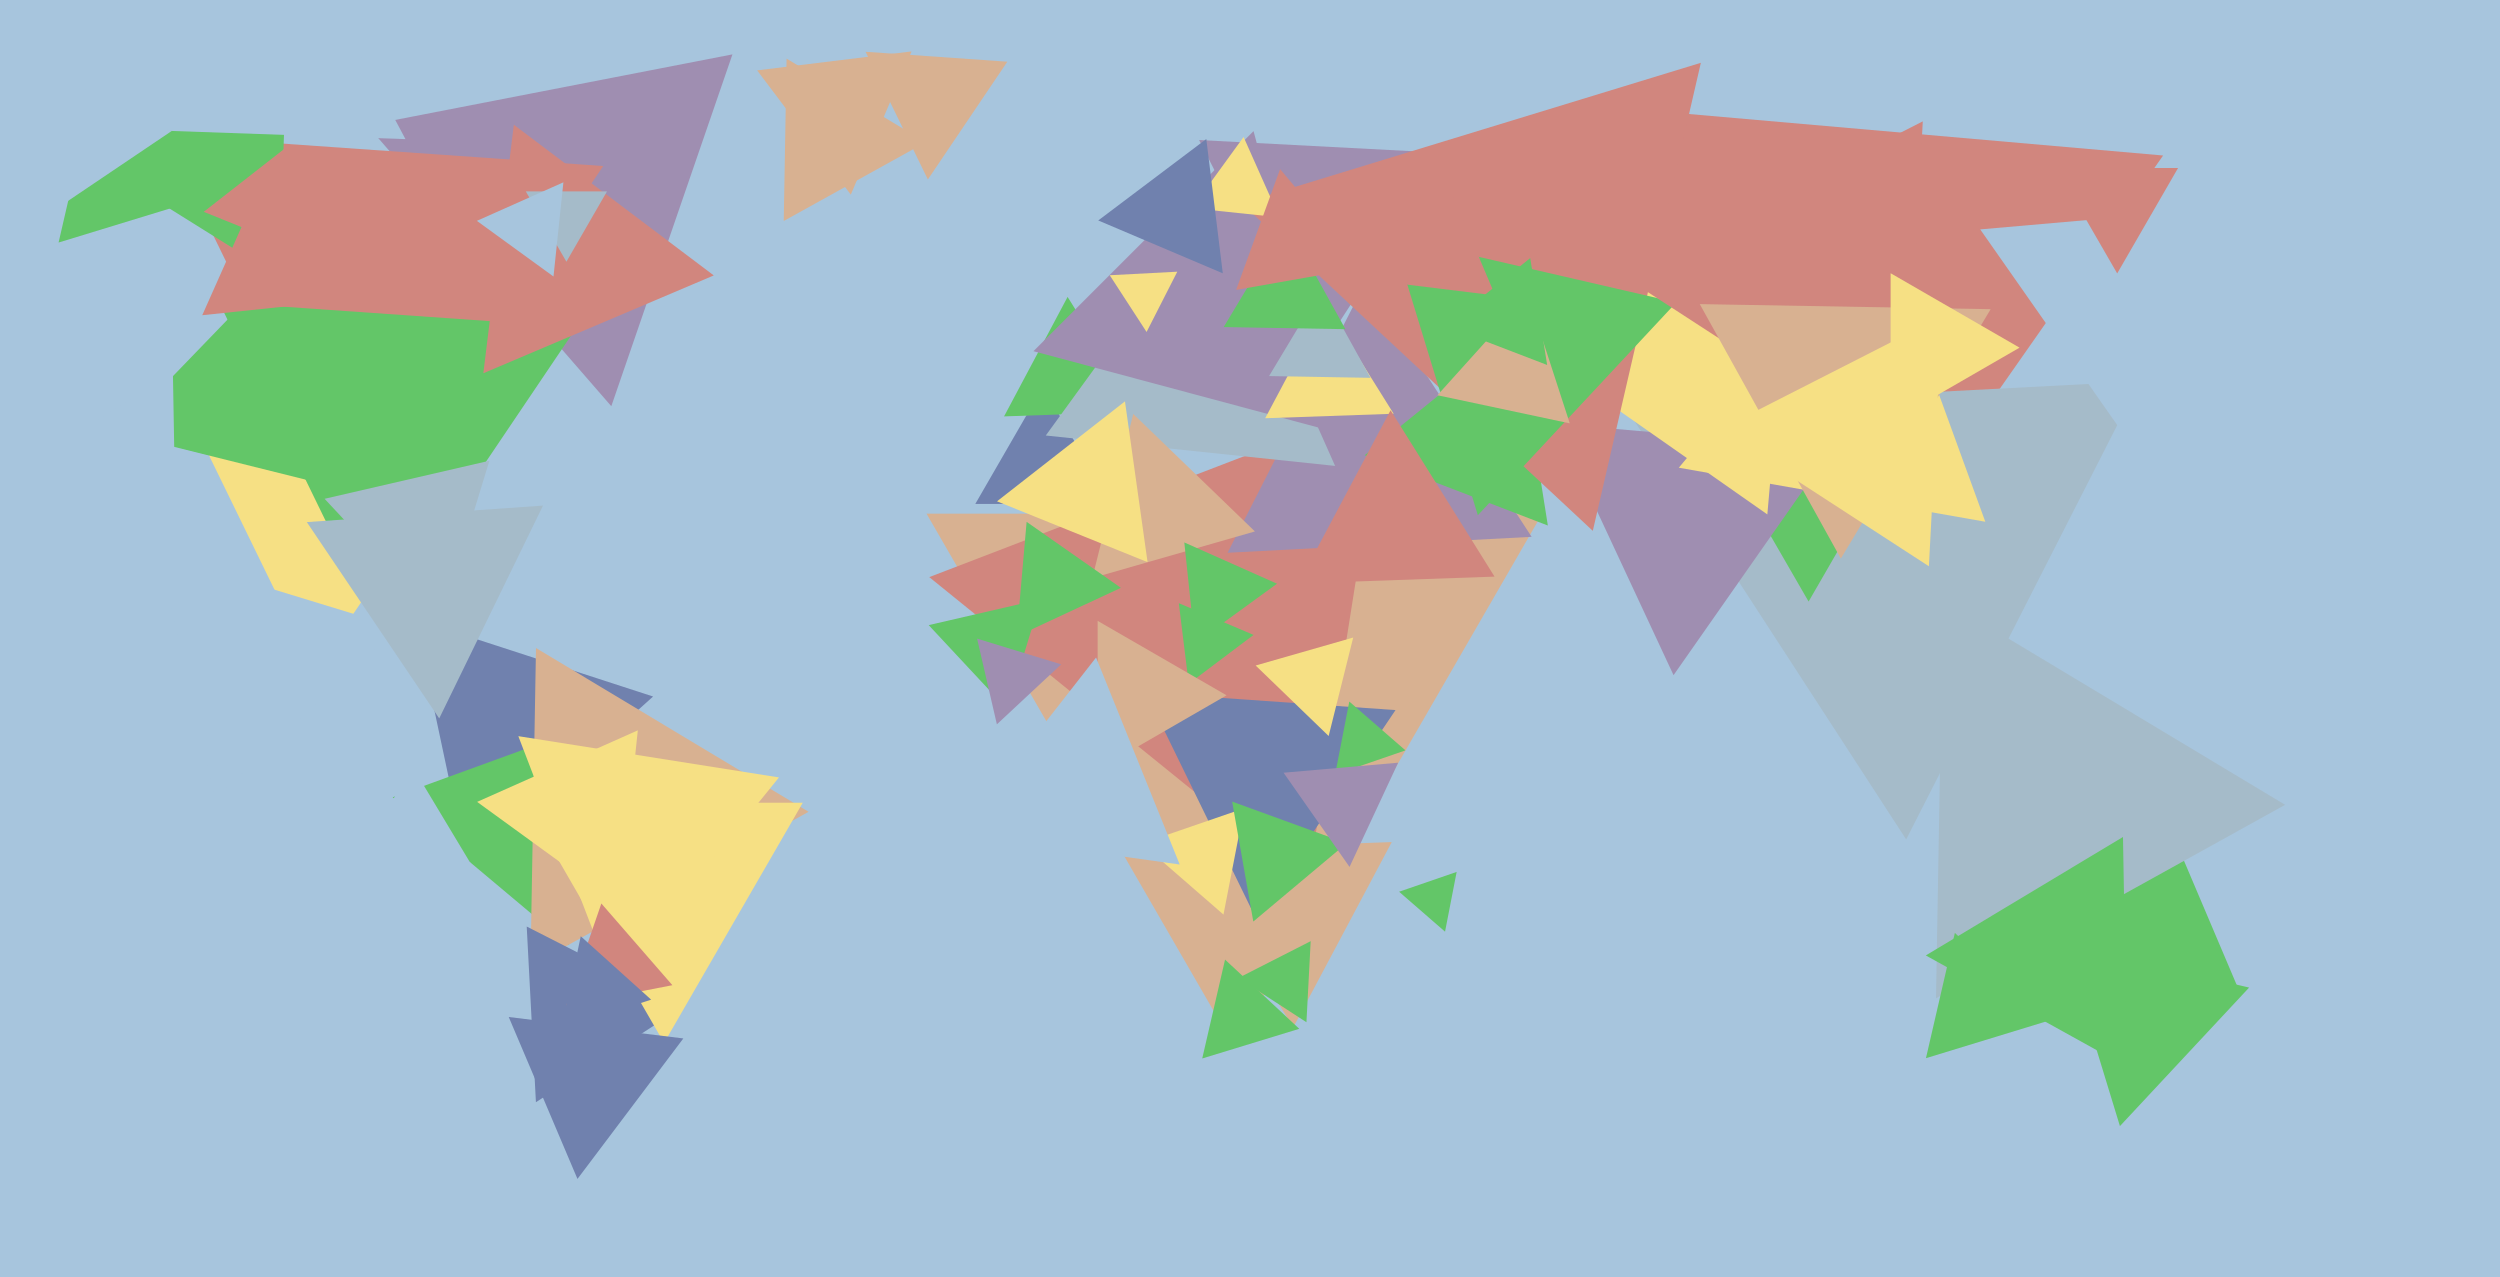 <svg xmlns="http://www.w3.org/2000/svg" width="640px" height="327px">
  <rect width="640" height="327" fill="rgb(167,197,221)"/>
  <polygon points="119.566,221.189 106.242,158.504 167.191,178.307" fill="rgb(112,129,174)"/>
  <polygon points="51.436,50.949 14.996,62.09 23.568,24.961" fill="rgb(99,198,104)"/>
  <polygon points="466.33,164.665 401.915,26.525 553.755,39.81" fill="rgb(209,134,126)"/>
  <polygon points="156.494,103.989 93.996,32.094 187.509,13.917" fill="rgb(159,142,177)"/>
  <polygon points="487.978,214.896 416.284,104.497 547.739,97.607" fill="rgb(165,187,201)"/>
  <polygon points="316.0,268.0 237.192,131.5 394.808,131.5" fill="rgb(216,177,145)"/>
  <polygon points="573.154,253.462 514.703,246.285 550.144,199.253" fill="rgb(99,198,104)"/>
  <polygon points="145.629,241.95 100.517,204.096 155.855,183.954" fill="rgb(99,198,104)"/>
  <polygon points="334.802,226.218 237.886,147.737 354.311,103.045" fill="rgb(209,134,126)"/>
  <polygon points="331.082,262.981 302.629,217.446 356.289,215.573" fill="rgb(216,177,145)"/>
  <polygon points="80.489,171.912 53.155,115.869 115.357,120.219" fill="rgb(246,224,132)"/>
  <polygon points="584.991,206.03 495.613,255.573 497.396,153.397" fill="rgb(165,187,201)"/>
  <polygon points="392.095,137.43 314.26,141.509 349.645,72.062" fill="rgb(159,142,177)"/>
  <polygon points="396.25,134.537 349.357,116.537 388.393,84.926" fill="rgb(99,198,104)"/>
  <polygon points="91.466,135.842 42.113,34.652 154.422,42.506" fill="rgb(209,134,126)"/>
  <polygon points="237.535,45.949 221.59,13.257 257.875,15.794" fill="rgb(216,177,145)"/>
  <polygon points="284.321,129.0 249.679,129.0 267.0,99.0" fill="rgb(112,129,174)"/>
  <polygon points="291.659,105.389 257.039,106.598 273.302,76.012" fill="rgb(99,198,104)"/>
  <polygon points="341.788,119.275 267.718,111.49 311.495,51.236" fill="rgb(165,187,201)"/>
  <polygon points="321.419,234.91 293.326,177.31 357.255,181.78" fill="rgb(112,129,174)"/>
  <polygon points="341.527,110.527 264.567,89.906 320.906,33.567" fill="rgb(159,142,177)"/>
  <polygon points="463.0,154.0 440.483,115.0 485.517,115" fill="rgb(99,198,104)"/>
  <polygon points="293.523,84.986 284.09,70.46 301.387,69.554" fill="rgb(246,224,132)"/>
  <polygon points="71.432,70.903 20.021,38.779 73.547,10.318" fill="rgb(99,198,104)"/>
  <polygon points="206.993,207.82 135.793,247.287 137.214,165.893" fill="rgb(216,177,145)"/>
  <polygon points="428.427,172.844 398.415,108.483 469.159,114.673" fill="rgb(159,142,177)"/>
  <polygon points="313.209,234.128 292.294,215.947 318.497,206.925" fill="rgb(246,224,132)"/>
  <polygon points="336.064,92.949 306.969,35.848 370.967,39.202" fill="rgb(159,142,177)"/>
  <polygon points="96.303,159.871 56.061,77.363 147.636,83.766" fill="rgb(99,198,104)"/>
  <polygon points="236.996,36.419 200.639,56.572 201.365,15.009" fill="rgb(216,177,145)"/>
  <polygon points="332.616,263.374 307.77,270.97 313.614,245.655" fill="rgb(99,198,104)"/>
  <polygon points="137.196,282.166 134.839,237.195 174.964,257.639" fill="rgb(112,129,174)"/>
  <polygon points="452.44,131.69 387.175,85.991 459.385,52.319" fill="rgb(246,224,132)"/>
  <polygon points="182.724,70.509 123.733,95.55 131.543,31.941" fill="rgb(209,134,126)"/>
  <polygon points="321.257,136.048 279.634,147.983 290.109,105.968" fill="rgb(216,177,145)"/>
  <polygon points="407.758,135.898 317.82,52.028 435.422,16.074" fill="rgb(209,134,126)"/>
  <polygon points="304.311,175.046 301.778,154.416 320.911,162.538" fill="rgb(99,198,104)"/>
  <polygon points="508.238,133.568 429.774,119.733 480.988,58.699" fill="rgb(246,224,132)"/>
  <polygon points="369.93,238.51 358.165,228.283 372.905,223.208" fill="rgb(99,198,104)"/>
  <polygon points="359.798,192.099 341.783,198.302 345.419,179.599" fill="rgb(99,198,104)"/>
  <polygon points="327.517,55.641 305.124,53.288 318.359,35.071" fill="rgb(246,224,132)"/>
  <polygon points="112.624,159.359 83.092,127.691 125.284,117.95" fill="rgb(165,187,201)"/>
  <polygon points="356.776,105.92 323.887,107.068 339.337,78.012" fill="rgb(246,224,132)"/>
  <polygon points="542.701,288.282 528.522,241.904 575.777,252.814" fill="rgb(99,198,104)"/>
  <polygon points="580.45,163.718 506.933,58.726 634.617,47.555" fill="rgb(167,197,221)"/>
  <polygon points="217.803,49.829 193.828,18.013 233.369,13.158" fill="rgb(216,177,145)"/>
  <polygon points="84.019,124.229 30.24,110.82 68.742,70.951" fill="rgb(99,198,104)"/>
  <polygon points="340.135,188.419 321.446,170.371 346.42,163.21" fill="rgb(246,224,132)"/>
  <polygon points="77.851,64.608 52.156,54.227 73.994,37.165" fill="rgb(209,134,126)"/>
  <polygon points="378.327,131.898 356.552,60.674 429.121,77.428" fill="rgb(99,198,104)"/>
  <polygon points="44.726,121.858 22.002,109.262 44.272,95.881" fill="rgb(167,197,221)"/>
  <polygon points="542.0,70.0 526.412,43.0 557.588,43" fill="rgb(209,134,126)"/>
  <polygon points="544.511,273.144 493.005,244.593 543.484,214.263" fill="rgb(99,198,104)"/>
  <polygon points="305.899,164.703 303.183,138.865 326.918,149.432" fill="rgb(99,198,104)"/>
  <polygon points="257.824,181.564 237.743,160.03 266.433,153.406" fill="rgb(99,198,104)"/>
  <polygon points="55.182,204.383 40.766,141.94 102.052,160.677" fill="rgb(167,197,221)"/>
  <polygon points="334.448,261.692 317.016,250.372 335.536,240.936" fill="rgb(99,198,104)"/>
  <polygon points="170.0,267.0 134.493,205.5 205.507,205.5" fill="rgb(246,224,132)"/>
  <polygon points="94.839,76.168 51.775,80.695 69.387,41.137" fill="rgb(209,134,126)"/>
  <polygon points="156.899,251.52 132.691,188.457 199.41,199.024" fill="rgb(246,224,132)"/>
  <polygon points="145.0,67.0 134.608,49.0 155.392,49" fill="rgb(165,187,201)"/>
  <polygon points="103.795,35.616 10.321,32.351 59.885,-46.967" fill="rgb(167,197,221)"/>
  <polygon points="487.7,117.55 415.069,70.383 492.232,31.066" fill="rgb(209,134,126)"/>
  <polygon points="112.441,183.915 78.542,133.657 139.016,129.428" fill="rgb(165,187,201)"/>
  <polygon points="313.036,69.973 281.149,56.437 308.815,35.59" fill="rgb(112,129,174)"/>
  <polygon points="293.776,143.912 255.234,128.34 287.991,102.748" fill="rgb(246,224,132)"/>
  <polygon points="172.128,252.209 144.925,257.497 153.947,231.294" fill="rgb(209,134,126)"/>
  <polygon points="471.25,142.993 435.142,77.853 509.609,79.153" fill="rgb(216,177,145)"/>
  <polygon points="350.858,96.726 324.881,96.272 338.262,74.002" fill="rgb(165,187,201)"/>
  <polygon points="314.0,178.0 281.0,197.053 281.0,158.947" fill="rgb(216,177,145)"/>
  <polygon points="524.513,261.274 493.042,270.896 500.445,238.83" fill="rgb(99,198,104)"/>
  <polygon points="320.844,235.914 315.43,205.211 344.727,215.874" fill="rgb(99,198,104)"/>
  <polygon points="382.771,75.638 346.669,71.205 368.559,42.157" fill="rgb(209,134,126)"/>
  <polygon points="345.482,221.935 328.593,197.815 357.926,195.249" fill="rgb(159,142,177)"/>
  <polygon points="255.199,185.432 250.134,163.492 271.667,170.076" fill="rgb(159,142,177)"/>
  <polygon points="517.0,89.0 484.0,108.053 484.0,69.947" fill="rgb(246,224,132)"/>
  <polygon points="286.935,150.482 260.249,162.926 262.815,133.593" fill="rgb(99,198,104)"/>
  <polygon points="141.694,70.79 122.077,56.537 144.229,46.674" fill="rgb(167,197,221)"/>
  <polygon points="13.794,53.875 11.257,17.59 43.949,33.535" fill="rgb(167,197,221)"/>
  <polygon points="344.429,84.271 313.257,83.727 329.314,57.003" fill="rgb(99,198,104)"/>
  <polygon points="302.004,221.317 245.403,213.362 280.593,168.321" fill="rgb(167,197,221)"/>
  <polygon points="166.694,255.911 143.632,263.404 148.674,239.685" fill="rgb(112,129,174)"/>
  <polygon points="401.863,108.383 367.979,101.18 391.158,75.437" fill="rgb(216,177,145)"/>
  <polygon points="147.831,301.806 130.235,260.353 174.933,265.841" fill="rgb(112,129,174)"/>
  <polygon points="348.854,68.498 316.445,74.213 327.701,43.289" fill="rgb(209,134,126)"/>
  <polygon points="158.575,231.752 122.142,205.282 163.282,186.966" fill="rgb(246,224,132)"/>
  <polygon points="133.988,243.514 78.571,244.481 105.442,196.005" fill="rgb(167,197,221)"/>
  <polygon points="396.069,93.434 370.197,83.503 391.734,66.063" fill="rgb(99,198,104)"/>
  <polygon points="382.605,147.615 332.407,149.368 355.988,105.018" fill="rgb(209,134,126)"/>
  <polygon points="493.798,144.967 440.051,110.064 497.152,80.969" fill="rgb(246,224,132)"/>
</svg>